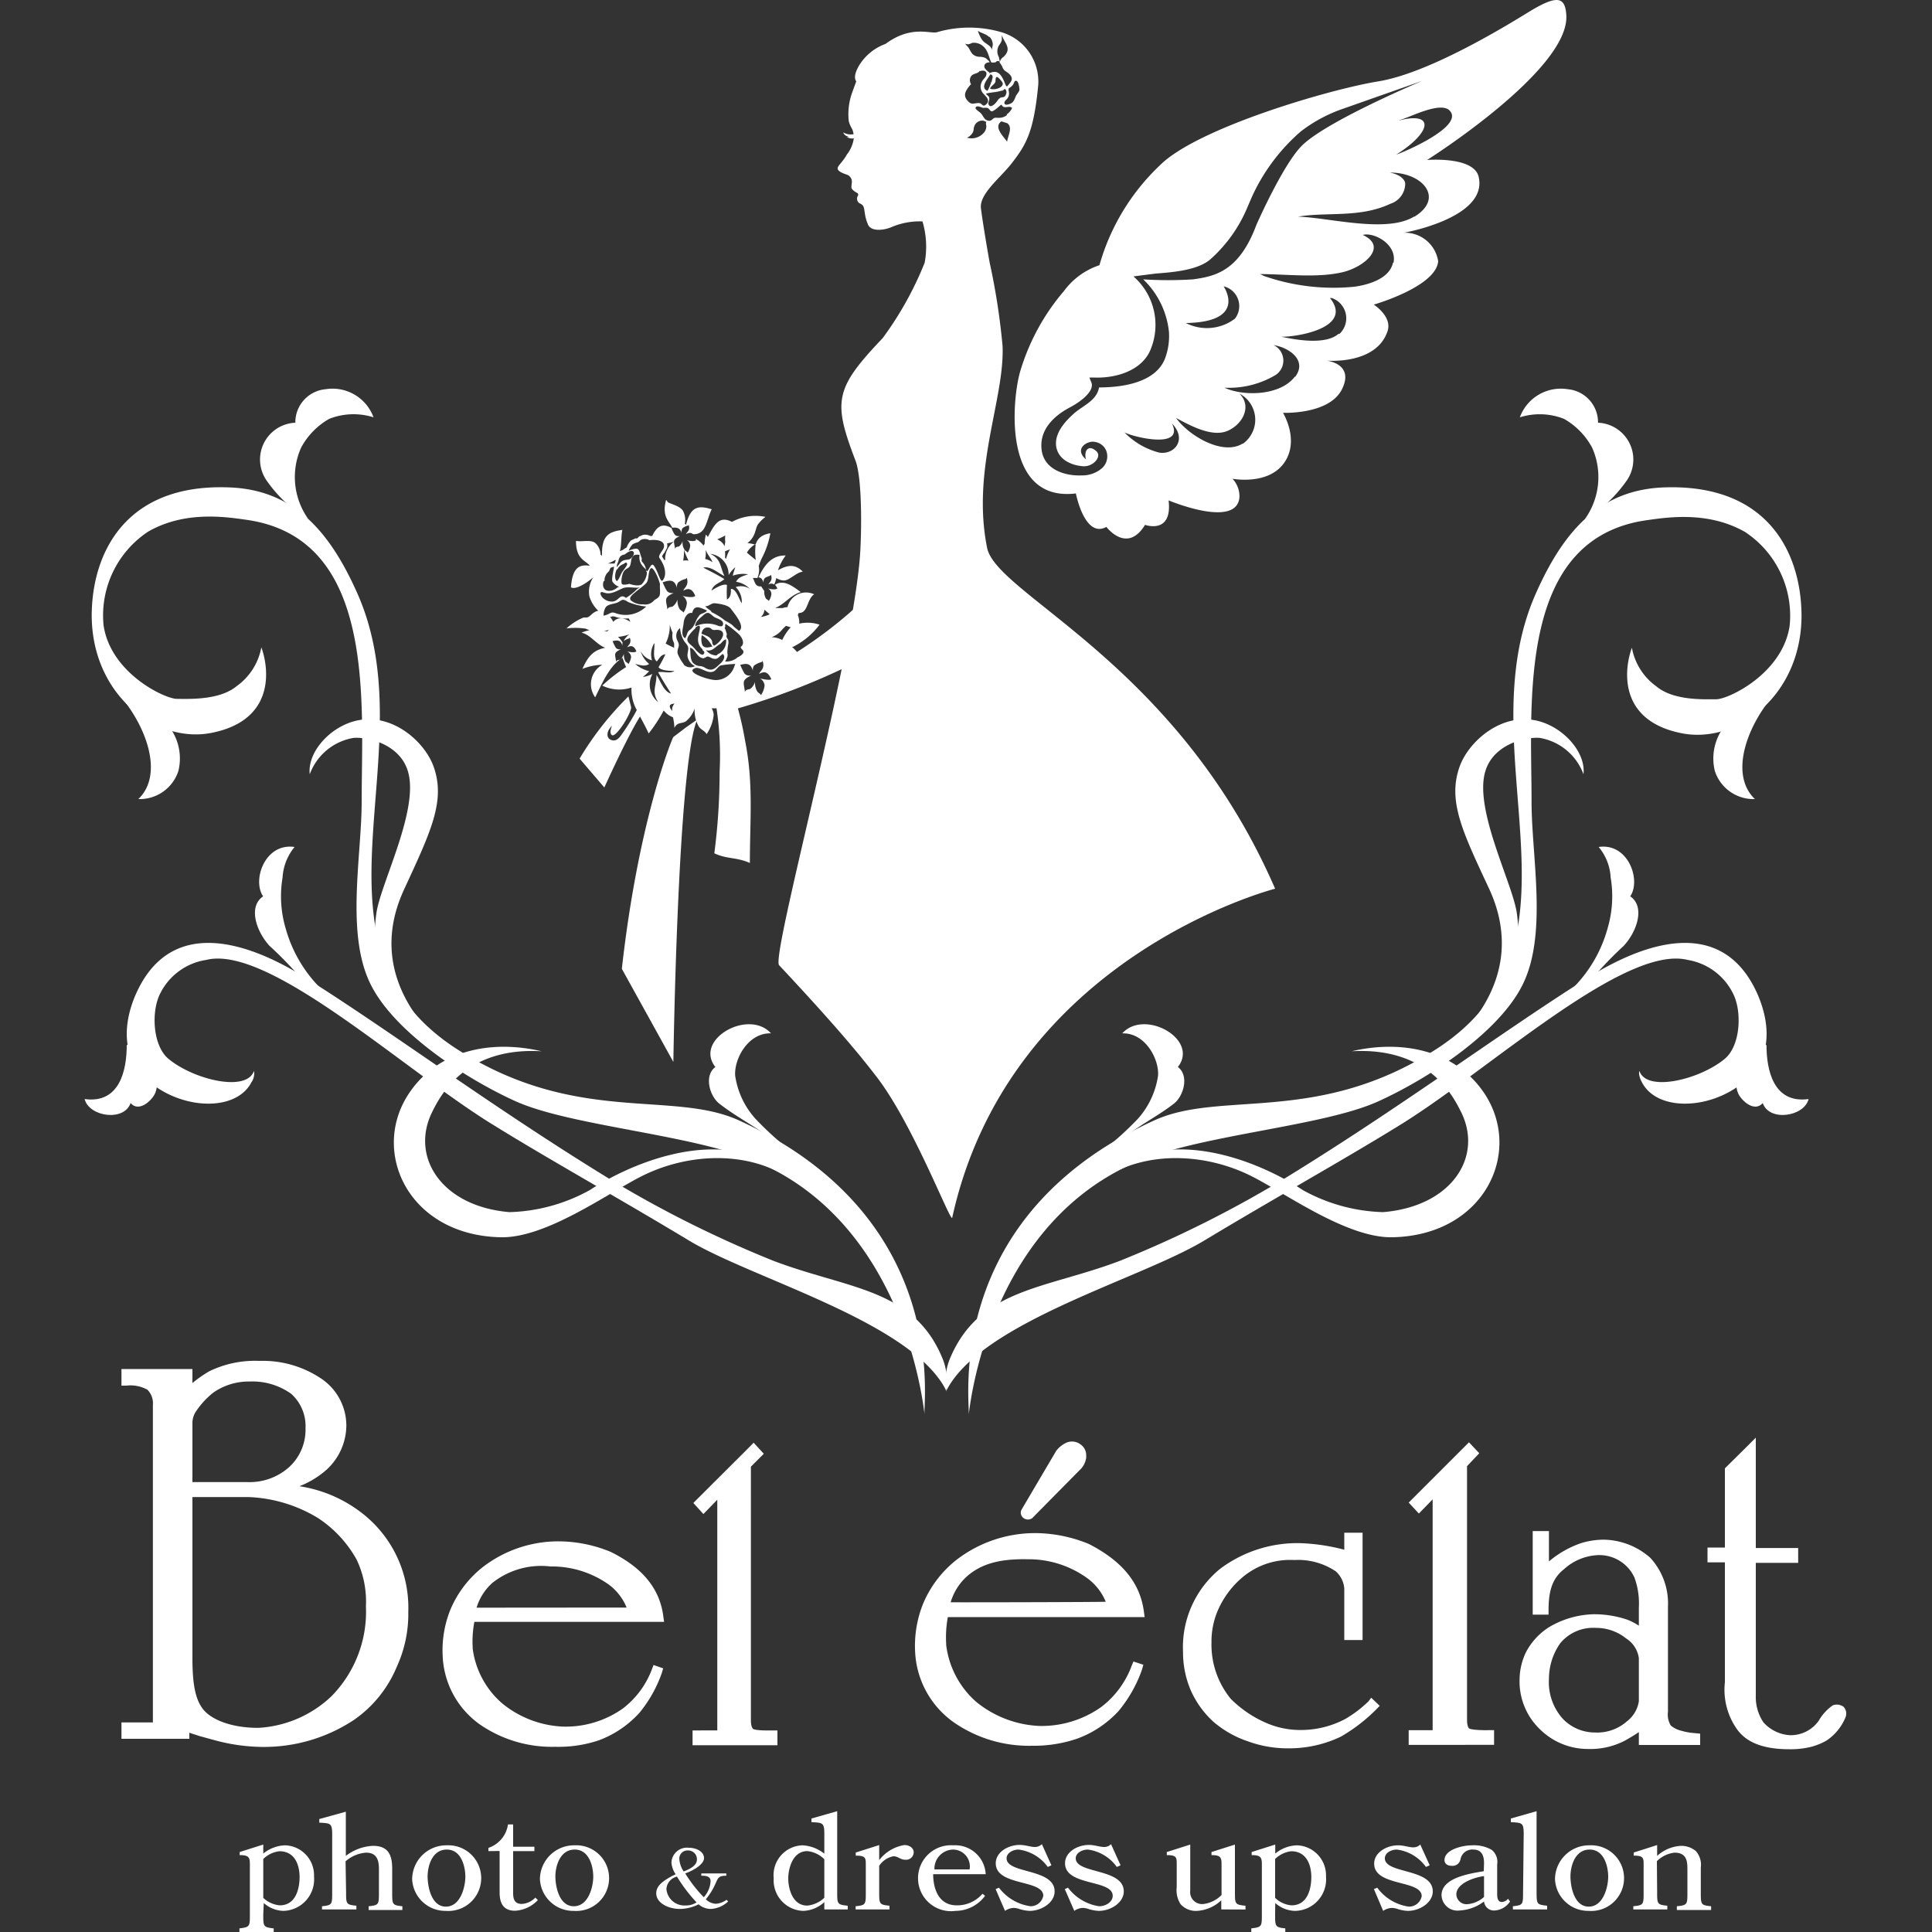 <svg id="レイヤー_1" data-name="レイヤー 1" xmlns="http://www.w3.org/2000/svg" viewBox="0 0 150 150"><rect x="0" y="0" width="150" height="150" fill="#333333" stroke="none"/><defs><style>.cls-1,.cls-2{fill:#fff;}.cls-2{fill-rule:evenodd;}</style></defs><title>footer_logo</title><path class="cls-1" d="M28.31,117.64a10.49,10.49,0,0,0-5.06-2.25,7,7,0,0,0,2.09-1.27,4.69,4.69,0,0,0,1.55-3.45,4.4,4.4,0,0,0-1.84-3.56,8.12,8.12,0,0,0-4.92-1.45,8.08,8.08,0,0,0-3.89.81,9.51,9.51,0,0,0-1.3.91v-1.09H9.43v1.29h.38a2.72,2.72,0,0,1,1.64.32,1.5,1.5,0,0,1,.42,1.18v24.65H9.43V135H14.7v-.47l.8.26,1.17.32a14.49,14.49,0,0,0,3.63.52,12.65,12.65,0,0,0,7.17-2.09,9.38,9.38,0,0,0,3.34-4.14,9.83,9.83,0,0,0,.89-4.26A9.29,9.29,0,0,0,28.31,117.64Zm-5.9-3.7a4.6,4.6,0,0,1-3.17,1.13h-4.3v-4.63a1.62,1.62,0,0,1,.29-.88,6.42,6.42,0,0,1,1.36-1.46,4.84,4.84,0,0,1,2.82-.84,5.17,5.17,0,0,1,3.19.95,3.35,3.35,0,0,1,1.12,2.67A3.93,3.93,0,0,1,22.41,113.94Zm-7.47,14.8V116.23h4.32a11.19,11.19,0,0,1,5.43,1.63,9.2,9.2,0,0,1,3,3.23,7.58,7.58,0,0,1,.72,3.62,9.35,9.35,0,0,1-2.69,7,8.94,8.94,0,0,1-5.67,2.44c-2.16,0-3.66-.67-4.27-1.43S14.94,130.77,14.94,128.74Z"/><path class="cls-1" d="M50.63,129.56a6.85,6.85,0,0,1-2.29,3.1,7.68,7.68,0,0,1-4.7,1.39A8,8,0,0,1,39,132.26,6.78,6.78,0,0,1,36.7,128v-.08a8.1,8.1,0,0,1,.13-2c1.54,0,9.78,0,14.29,0h.44l-.06-.43c-.28-2.16-1.62-3.78-4.08-5a10.66,10.66,0,0,0-4.06-.82,9.61,9.61,0,0,0-5.88,2,8.31,8.31,0,0,0-2.51,3.3,8.43,8.43,0,0,0-.6,3.61,6.86,6.86,0,0,0,2.85,5.28,9.84,9.84,0,0,0,5.88,1.76,9.87,9.87,0,0,0,3.39-.5A8.07,8.07,0,0,0,49.63,133a10.13,10.13,0,0,0,1.75-3.1l.11-.37-.75-.26ZM37,124.82a4.25,4.25,0,0,1,1.21-1.91,6.09,6.09,0,0,1,4.53-1.29A7.64,7.64,0,0,1,47.23,123a4.17,4.17,0,0,1,1.42,1.81Z"/><path class="cls-1" d="M87.87,129.31a7.1,7.1,0,0,1-2.37,3.22A8,8,0,0,1,80.64,134a8.32,8.32,0,0,1-4.85-1.87,7,7,0,0,1-2.33-4.43v-.09a8.56,8.56,0,0,1,.13-2.06c1.6,0,10.15,0,14.83,0h.45l-.06-.44c-.3-2.24-1.71-3.92-4.26-5.23a11,11,0,0,0-4.2-.85,10,10,0,0,0-6.08,2.07,8.53,8.53,0,0,0-2.6,3.41,8.75,8.75,0,0,0-.62,3.74,7.11,7.11,0,0,0,3,5.47,10.23,10.23,0,0,0,6.08,1.82A10.42,10.42,0,0,0,83.6,135a8.18,8.18,0,0,0,3.24-2.15,10.42,10.42,0,0,0,1.82-3.21l.11-.39L88,129ZM73.81,124.4a4.35,4.35,0,0,1,1.25-2c1.13-1,2.59-1.38,4.69-1.34a7.78,7.78,0,0,1,4.61,1.43,4.28,4.28,0,0,1,1.49,1.87C84.92,124.39,74.8,124.41,73.81,124.4Z"/><path class="cls-1" d="M58.46,134.23s-.16-.16-.16-.63V113.87l1-1-.79-.86-.47.48-4.21,4.2.78.86,1.08-1.11v17.91H53.77v1.15h6.59v-1.15H60C58.72,134.38,58.48,134.25,58.46,134.23Z"/><path class="cls-1" d="M106.25,132.09a9.2,9.2,0,0,1-1.82,1.38,7.39,7.39,0,0,1-3.77.84,6.6,6.6,0,0,1-2.48-.6,8.81,8.81,0,0,1-2.63-1.82,6.65,6.65,0,0,1-1.49-4.39,6.09,6.09,0,0,1,.52-2.53,7,7,0,0,1,1.84-2.47,5.73,5.73,0,0,1,4.07-1.38,5.22,5.22,0,0,1,3.22.88,2,2,0,0,1,.66,1.33v4h1.42V119h-1.42v1.32a15.41,15.41,0,0,0-3.43-.51,10,10,0,0,0-6.22,2,7.86,7.86,0,0,0-2.87,6.45,7.5,7.5,0,0,0,.61,3,7.35,7.35,0,0,0,1.73,2.4,8,8,0,0,0,2.68,1.53,9,9,0,0,0,3.16.55,9.31,9.31,0,0,0,4.06-.9h0a13.13,13.13,0,0,0,2.75-2.11l.28-.29-.66-.63Z"/><path class="cls-1" d="M114.05,134.19s-.15-.15-.15-.62V113.83l.95-1-.8-.85-.47.47-4.21,4.21.79.85,1.07-1.1v17.92h-1.86v1.14H116v-1.14h-.37C114.32,134.35,114.07,134.21,114.05,134.19Z"/><path class="cls-1" d="M131.37,134.54a4.6,4.6,0,0,1-.81-.16,2,2,0,0,1-.84-.41,1.64,1.64,0,0,1-.22-1.07v-8.16a5.23,5.23,0,0,0-1.38-3.8,5.59,5.59,0,0,0-3.6-1.4,6.07,6.07,0,0,0-1.77.27,7.73,7.73,0,0,0-1.76.87,6.6,6.6,0,0,0-.73.55v-2.36H119v6.49h1.23V125c0-1.7.4-2.53,1.2-3.17a4.18,4.18,0,0,1,2.62-1.09,3,3,0,0,1,2.84,1.72,5.8,5.8,0,0,1,.35,2.34v1.42a4.31,4.31,0,0,0-.93-.48,8,8,0,0,0-2.59-.41,7.12,7.12,0,0,0-3.45,1,5.09,5.09,0,0,0-1.82,2,5,5,0,0,0-.47,2.05,5.15,5.15,0,0,0,1.62,3.92,5.3,5.3,0,0,0,3.69,1.49,5.8,5.8,0,0,0,2.87-.65q.61-.34,1.08-.66v1H132v-.88Zm-11.11-4.19a4.82,4.82,0,0,1,.87-2.76,3.31,3.31,0,0,1,2.78-1.2,3.69,3.69,0,0,1,2.33.81,2.16,2.16,0,0,1,1,1.54v3.34a2.4,2.4,0,0,1-.91,1.55,3.49,3.49,0,0,1-2.52.88,3.44,3.44,0,0,1-2.48-1.07A4.25,4.25,0,0,1,120.26,130.35Z"/><path class="cls-1" d="M143.14,132.52a.89.89,0,0,0-.84-.12,3.68,3.68,0,0,0-1.09,1.19,2.66,2.66,0,0,1-2.24,1.13,3,3,0,0,1-2.06-1,3.52,3.52,0,0,1-.59-2.06V121.34h3.29v-1.15h-3.29v-8.57l-.64.64L133.92,114v6.15h-1.35v1.15h1.35v9.31a5.31,5.31,0,0,0,1,3.73c.64.83,1.77,1.47,4,1.47a6.61,6.61,0,0,0,1.67-.18,4.81,4.81,0,0,0,1.23-.5h0a4,4,0,0,0,1.45-1.76A.78.78,0,0,0,143.14,132.52Z"/><path class="cls-1" d="M79.48,117.87a.57.57,0,0,0,.66,0s0,0,3.82-3.87v0h0a1.59,1.59,0,0,0,.37-.81,1.23,1.23,0,0,0,0-.2,1,1,0,0,0-.43-.84,1.09,1.09,0,0,0-1.15-.12,2.08,2.08,0,0,0-.75.62v0l0,0-2.7,4.58A.51.51,0,0,0,79.48,117.87Z"/><path class="cls-1" d="M20.44,148.63c0,.94,0,1,.81,1.09V150H18.59v-.28c.81-.1.81-.15.81-1.09v-3.89c0-.52-.07-.71-.79-.71v-.24l1.83-.58v.7a2.84,2.84,0,0,1,1.69-.64,2.32,2.32,0,0,1,2.25,2.42A2.45,2.45,0,0,1,22,148.36a2.39,2.39,0,0,1-1.52-.61Zm0-1.28a2.14,2.14,0,0,0,1.28.58c1.28,0,1.54-1.36,1.54-2.2s-.31-2-1.57-2a2.17,2.17,0,0,0-1.25.6Z"/><path class="cls-1" d="M26.87,146.88c0,.94,0,1,.8,1.08v.29H25V148c.79-.08.79-.14.79-1.08v-4.53c0-.86-.16-.83-1-.88v-.28l2.06-.57v3.43a3.77,3.77,0,0,1,2.1-.78c1.24,0,1.5.76,1.5,1.8v1.81c0,.94,0,1,.79,1.08v.29H28.62V148c.8-.08.8-.14.8-1.08v-1.81c0-.7-.17-1.27-1-1.27a2.73,2.73,0,0,0-1.59.67Z"/><path class="cls-1" d="M32,145.91a2.65,2.65,0,0,1,2.69-2.64,2.55,2.55,0,1,1-.07,5.09A2.58,2.58,0,0,1,32,145.91Zm4.13-.21c0-.72-.28-2.1-1.44-2.1s-1.49,1.32-1.49,2.08.27,2.35,1.42,2.35S36.13,146.47,36.13,145.7Z"/><path class="cls-1" d="M37.92,143.72v-.25a2.26,2.26,0,0,0,1.52-1.82h.4v1.73h1.65v.34H39.84v3c0,.45-.06,1.1.67,1.1a1.55,1.55,0,0,0,1.05-.49l.2.19a2.62,2.62,0,0,1-1.77.83c-1,0-1.2-.72-1.2-1.42v-3.22Z"/><path class="cls-1" d="M41.92,145.91a2.65,2.65,0,0,1,2.7-2.64,2.55,2.55,0,1,1-.07,5.09A2.59,2.59,0,0,1,41.92,145.91Zm4.14-.21c0-.72-.28-2.1-1.44-2.1s-1.5,1.32-1.5,2.08S43.4,148,44.55,148,46.06,146.47,46.06,145.7Z"/><path class="cls-1" d="M52.46,145.52a1.87,1.87,0,0,1-.33-.92,1.21,1.21,0,0,1,1.36-1.14c.56,0,1.17.29,1.17.8s-.9,1-1.46,1.19a10.69,10.69,0,0,0,1.44,1.85,2,2,0,0,0,.53-1.25c0-.37-.34-.42-.72-.42v-.18h1.94v.18c-.59,0-.63.16-.82.57a5.14,5.14,0,0,1-.77,1.26,1.2,1.2,0,0,0,.77.35,1.62,1.62,0,0,0,.84-.31l.12.13a2.11,2.11,0,0,1-1.35.58,1.44,1.44,0,0,1-.94-.36,3.28,3.28,0,0,1-1.46.36c-.84,0-1.83-.43-1.83-1.22,0-.63.63-1,1.21-1.33Zm-.72,1.14a1.4,1.4,0,0,0,1.46,1.28,1.51,1.51,0,0,0,.88-.24,12.06,12.06,0,0,1-1.52-2A1.06,1.06,0,0,0,51.74,146.66Zm2.37-2.3a.68.68,0,0,0-.71-.69.63.63,0,0,0-.66.63,2,2,0,0,0,.34,1C53.57,145.1,54.11,144.85,54.11,144.36Z"/><path class="cls-1" d="M64,142.35c0-.86-.16-.83-1-.88v-.28l2-.57v6.26c0,.94,0,1,.82,1.08v.29H64v-.57a2.56,2.56,0,0,1-1.62.68,2.37,2.37,0,0,1-2.31-2.52,2.32,2.32,0,0,1,2.22-2.57,2.94,2.94,0,0,1,1.71.65Zm0,2a2.19,2.19,0,0,0-1.32-.63c-1.15,0-1.48,1.38-1.48,2.12s.3,2.11,1.48,2.11a2.23,2.23,0,0,0,1.32-.61Z"/><path class="cls-1" d="M68.26,146.88c0,.94,0,1,.8,1.08v.29H66.43V148c.79-.08.79-.14.79-1.08v-2.14c0-.52,0-.71-.78-.71v-.24l1.82-.58v1.17a3.09,3.09,0,0,1,1.95-1.17c.39,0,.73.22.73.57a.59.59,0,0,1-.64.57c-.41,0-.56-.27-.94-.27a1.72,1.72,0,0,0-1.1.74Z"/><path class="cls-1" d="M72.45,145.51c0,1,.35,2.42,1.83,2.42a2.58,2.58,0,0,0,2-.9l.2.16a2.86,2.86,0,0,1-2.3,1.17,2.56,2.56,0,1,1-.16-5.09,2.37,2.37,0,0,1,2.51,2.24Zm2.83-.37A1.31,1.31,0,0,0,74,143.6a1.48,1.48,0,0,0-1.45,1.54Z"/><path class="cls-1" d="M81.63,144.82l-.28.13a3.31,3.31,0,0,0-2.27-1.35c-.45,0-.93.27-.93.68,0,1.22,3.73.76,3.73,2.57,0,.86-1,1.51-1.94,1.51a3,3,0,0,1-.78-.14,1.56,1.56,0,0,0-.44-.09,1.24,1.24,0,0,0-.69.23l-.73-1.69.26-.11A3.71,3.71,0,0,0,80,148a1,1,0,0,0,1-.81c0-1.29-3.69-.73-3.69-2.53,0-.84.93-1.42,1.86-1.42.44,0,.85.16,1.18.16a.78.78,0,0,0,.54-.22Z"/><path class="cls-1" d="M87,144.82l-.29.13a3.29,3.29,0,0,0-2.25-1.35c-.46,0-.94.27-.94.68,0,1.22,3.73.76,3.73,2.57,0,.86-1,1.51-1.94,1.51a3,3,0,0,1-.78-.14,1.56,1.56,0,0,0-.44-.09,1.18,1.18,0,0,0-.68.23l-.74-1.69.25-.11A3.71,3.71,0,0,0,85.33,148c.55,0,1.06-.35,1.06-.81,0-1.29-3.7-.73-3.7-2.53,0-.84.92-1.42,1.86-1.42.43,0,.84.16,1.18.16a.72.72,0,0,0,.53-.22Z"/><path class="cls-1" d="M94.82,147.54a3,3,0,0,1-1.88.82,1.59,1.59,0,0,1-1.28-.52,2,2,0,0,1-.3-1.32v-1.78c0-.52,0-.71-.77-.71v-.24l1.82-.58v3.57a.93.93,0,0,0,1,1.05,2.4,2.4,0,0,0,1.43-.7v-2.39c0-.52-.06-.71-.78-.71v-.24l1.82-.58v3.67c0,.94,0,1,.82,1.08v.29H94.82Z"/><path class="cls-1" d="M99,148.63c0,.94,0,1,.79,1.09V150H97.15v-.28c.82-.1.82-.15.82-1.09v-3.89c0-.52-.08-.71-.79-.71v-.24l1.83-.58v.7a2.79,2.79,0,0,1,1.68-.64,2.33,2.33,0,0,1,2.26,2.42,2.45,2.45,0,0,1-2.42,2.67,2.39,2.39,0,0,1-1.52-.61Zm0-1.28a2.08,2.08,0,0,0,1.27.58c1.29,0,1.54-1.36,1.54-2.2s-.31-2-1.57-2a2.17,2.17,0,0,0-1.24.6Z"/><path class="cls-1" d="M111,144.82l-.29.13a3.29,3.29,0,0,0-2.26-1.35c-.46,0-.93.27-.93.68,0,1.22,3.72.76,3.72,2.57,0,.86-1,1.51-1.93,1.51a2.83,2.83,0,0,1-.78-.14,1.64,1.64,0,0,0-.44-.09,1.27,1.27,0,0,0-.7.23l-.72-1.69.26-.11a3.67,3.67,0,0,0,2.45,1.47,1,1,0,0,0,1-.81c0-1.29-3.69-.73-3.69-2.53,0-.84.93-1.42,1.87-1.42.43,0,.84.16,1.17.16a.76.76,0,0,0,.54-.22Z"/><path class="cls-1" d="M115.22,144.66c0-.49-.12-1.06-.83-1.06a.93.93,0,0,0-1,.76.62.62,0,0,1-.68.5c-.34,0-.56-.17-.56-.44,0-.82,1.38-1.15,2.15-1.15a2.75,2.75,0,0,1,1.51.35,1.2,1.2,0,0,1,.43,1.14V147c0,.24,0,.67.36.67a.65.65,0,0,0,.48-.25l.16.21a1.53,1.53,0,0,1-1.21.7.77.77,0,0,1-.81-.7,3.44,3.44,0,0,1-1.9.7,1.24,1.24,0,0,1-1.4-1.18c0-1.33,2.06-1.67,3.28-1.87Zm0,1c-.84.11-2.15.59-2.15,1.42a.79.79,0,0,0,.86.76,2.2,2.2,0,0,0,1.29-.56Z"/><path class="cls-1" d="M118.3,142.35c0-.86-.16-.83-1-.88v-.28l2-.57v6.26c0,.94,0,1,.82,1.08v.29h-2.66V148c.79-.08.79-.14.79-1.08Z"/><path class="cls-1" d="M120.73,145.91a2.65,2.65,0,0,1,2.69-2.64,2.55,2.55,0,1,1-.07,5.09A2.58,2.58,0,0,1,120.73,145.91Zm4.13-.21c0-.72-.28-2.1-1.44-2.1s-1.49,1.32-1.49,2.08.27,2.35,1.42,2.35S124.86,146.47,124.86,145.7Z"/><path class="cls-1" d="M128.66,146.88c0,.94,0,1,.79,1.08v.29h-2.64V148c.8-.08.8-.14.8-1.08v-2.14c0-.52,0-.71-.77-.71v-.24l1.82-.58v.84a3,3,0,0,1,1.87-.78,1.81,1.81,0,0,1,1.12.39,1.6,1.6,0,0,1,.4,1.29v1.93c0,.94,0,1,.8,1.08v.29h-2.66V148c.82-.08.82-.14.82-1.08v-1.73c0-.6,0-1.35-1-1.35a2.33,2.33,0,0,0-1.37.66Z"/><path class="cls-1" d="M57.4,87c-5.2-2.4-12.7.38-21.91-5.54-12.71-8.17-2.23-23-7.75-35.4-2.13-4.79-4.93-8.06-10-8.22C9.68,37.55,7.15,43,7.12,47.75c0,6.21,5,10,9.3,9.15,5.08-1,4.42-5.16,3.87-6.64a4.74,4.74,0,0,1-1.9,3c-1.34,1.12-3.7,1-4.65,1s-5.16-2-5.7-5.72a7.8,7.8,0,0,1,3.47-7.27c2.8-1.6,5.89-1.16,7.57-.92,10.16,1.39,9,14.12,9,21.88,0,4.29-1.28,10.38.75,14.3,1.91,3.71,7.38,7.23,11.11,8.93,4.34,2,14,2.6,19,4.81,11.83,5.22,12.85,20.07,12.85,19.59C71.56,109.46,74.16,94.67,57.4,87Z"/><path class="cls-1" d="M19.72,83.14c-.56,1.68-4.65.69-6.6-.9-1.27-1-1.4-3.71-.68-5.11A4.79,4.79,0,0,1,16,74.53C20.84,73.3,31.28,83,38.17,87.26,42.58,90,48,93,53.45,96.29c4.82,2.92,16.64,6.14,19.77,11.23a5.93,5.93,0,0,1,.29.56c-.07-.14,0-.23,0-.5a4.72,4.72,0,0,0-.29-2C71,100,65.85,100.11,60,97.87a88,88,0,0,1-12.42-6.18c-9-5.49-16.86-11.35-23.43-15.51-2.13-1.35-10.09-6.35-13.48.74-.92,1.93-1.42,4.65.4,6.57,2.49,2.64,7.17,3,8.45.54A1.21,1.21,0,0,0,19.72,83.14Z"/><path class="cls-1" d="M33.64,59.45c-.76-2-3.37-4.22-6.16-3.45-2,.56-3.62,2.48-3.43,4.11a4.4,4.4,0,0,1,3.4-2.82c1.16-.09,3.68.52,4.25,2.7.8,3-2.17,8.65-2.48,10.93-1.4,10.29,9.72,13.48,11.49,14.24C34.14,82.31,27.9,76.46,31.4,69,33.44,64.57,34.64,62.15,33.64,59.45Z"/><path class="cls-1" d="M9.84,81.14c0,1.88-.51,4.57-3.27,4.19.34,1.37,3.06,1.78,3.57.31.62.73,1.6-.14,1.88-.71.59-1.23-.53-3.2-1.63-3.94"/><path class="cls-1" d="M24.78,76.62a10.57,10.57,0,0,1-2.59-4.5,8.79,8.79,0,0,1-.25-4,4.08,4.08,0,0,1,.93-2.36c-2.3-.34-3.31,2.58-2.44,3.83-1.18.8-.54,2.71.49,3.84A29.55,29.55,0,0,1,24.23,77"/><path class="cls-1" d="M61.92,89.75a24.72,24.72,0,0,1-3.24-2.86,6.34,6.34,0,0,1-1.6-3.37c-.1-1.29,1-3.35,2.78-3.29-1.74-1.93-6,.47-4.32,2.61-.9.68-.44,2.26.3,2.84,1,.78,1.95,1.31,3,2"/><path class="cls-2" d="M23.93,40.29a5.61,5.61,0,0,1-.55-5.54,5.64,5.64,0,0,1,2.18-2.23A5.15,5.15,0,0,1,29,32.4a3.39,3.39,0,0,0-3.73-2.18,2.58,2.58,0,0,0-2.34,2.6,2.86,2.86,0,0,0-2.25,4.46,10.91,10.91,0,0,0,2.29,2.41"/><path class="cls-1" d="M61.61,91.69c-3.43-2.44-8.27-2.19-11.91-.31-2.69,1.39-7.36,4.76-10.83,4.68-7.16-.15-10.15-6.65-7.11-11.18,2.23-3.34,6.36-4.18,10.29-3.26-6-.35-7.9,3.53-8.49,4.7-1.74,3.49.72,7.35,6,7.79a13.61,13.61,0,0,0,6.21-1.7C48.94,90.35,54.65,88,59.2,90"/><path class="cls-1" d="M8.93,53.57c2.41,2.58,3.85,6.53,1.81,8.47a3.16,3.16,0,0,0,3.11-2.18,4.08,4.08,0,0,0-1.37-4.12"/><path class="cls-1" d="M89.59,87c5.2-2.4,12.7.38,21.91-5.54,12.71-8.17,2.23-23,7.75-35.4,2.13-4.79,4.93-8.06,10-8.22,8.07-.26,10.59,5.15,10.62,9.94,0,6.21-5,10-9.3,9.15-5.08-1-4.42-5.16-3.87-6.64a4.74,4.74,0,0,0,1.9,3c1.34,1.12,3.7,1,4.65,1s5.16-2,5.7-5.72a7.78,7.78,0,0,0-3.47-7.27c-2.8-1.6-5.89-1.16-7.57-.92-10.16,1.39-9,14.12-9,21.88,0,4.29,1.28,10.38-.75,14.3-1.9,3.71-7.37,7.23-11.11,8.93-4.34,2-14,2.6-19,4.81-11.83,5.22-12.85,20.07-12.85,19.59C75.43,109.46,72.83,94.67,89.59,87Z"/><path class="cls-2" d="M127.28,83.14c.55,1.68,4.64.69,6.59-.9,1.27-1,1.4-3.71.68-5.11a4.79,4.79,0,0,0-3.51-2.6c-4.89-1.23-15.33,8.46-22.21,12.73C104.41,90,99,93,93.54,96.29c-4.93,3-17.16,6.28-20,11.56-.06.12,0,0-.07.07.06-.13,0,0-.05-.29a4.72,4.72,0,0,1,.3-2.07C76,100,81.14,100.11,87,97.87a88,88,0,0,0,12.42-6.18c9-5.49,16.87-11.35,23.43-15.51,2.13-1.35,10.09-6.35,13.48.74.92,1.93,1.42,4.65-.4,6.57-2.49,2.64-7.17,3-8.45.54C127.16,83.44,127.28,83.14,127.28,83.14Z"/><path class="cls-1" d="M113.35,59.45c.76-2,3.37-4.22,6.16-3.45,2,.56,3.62,2.48,3.43,4.11a4.4,4.4,0,0,0-3.4-2.82c-1.15-.09-3.68.52-4.25,2.7-.8,3,2.17,8.65,2.48,10.93,1.4,10.29-9.72,13.48-11.49,14.24,6.57-2.85,12.81-8.7,9.32-16.19C113.55,64.57,112.35,62.15,113.35,59.45Z"/><path class="cls-1" d="M137.15,81.14c0,1.88.51,4.57,3.27,4.19-.34,1.37-3.06,1.78-3.56.31-.63.73-1.61-.14-1.89-.71-.59-1.23.54-3.2,1.63-3.94"/><path class="cls-1" d="M122.21,76.62a10.47,10.47,0,0,0,2.59-4.5,8.79,8.79,0,0,0,.25-4,4,4,0,0,0-.93-2.36c2.3-.34,3.31,2.58,2.45,3.83,1.17.8.54,2.71-.5,3.84a29.55,29.55,0,0,0-3.31,3.6"/><path class="cls-1" d="M85.07,89.75a25.55,25.55,0,0,0,3.25-2.86,6.4,6.4,0,0,0,1.59-3.37c.1-1.29-1-3.35-2.78-3.29,1.74-1.93,6,.47,4.32,2.61.9.68.44,2.26-.3,2.84-1,.78-2,1.31-3,2"/><path class="cls-2" d="M123.06,40.29a5.61,5.61,0,0,0,.55-5.54,5.64,5.64,0,0,0-2.18-2.23A5.15,5.15,0,0,0,118,32.4a3.39,3.39,0,0,1,3.73-2.18,2.58,2.58,0,0,1,2.34,2.6,2.86,2.86,0,0,1,2.25,4.46,10.91,10.91,0,0,1-2.29,2.41"/><path class="cls-1" d="M85.38,91.69c3.43-2.44,8.27-2.19,11.91-.31,2.69,1.39,7.36,4.76,10.83,4.68,7.16-.15,10.15-6.65,7.12-11.18-2.24-3.34-6.37-4.18-10.3-3.26,6-.35,7.9,3.53,8.49,4.7,1.75,3.49-.72,7.35-6.05,7.79a13.61,13.61,0,0,1-6.21-1.7C98.05,90.35,92.34,88,87.79,90"/><path class="cls-1" d="M138.06,53.57c-2.41,2.58-3.85,6.53-1.81,8.47a3.16,3.16,0,0,1-3.11-2.18,4.08,4.08,0,0,1,1.37-4.12"/><path class="cls-1" d="M66.52,47.08a34,34,0,0,1-4.64,3.54,3.68,3.68,0,0,0-.39-.4l.08,0a5.85,5.85,0,0,0,2.06-1.72,2.92,2.92,0,0,0-1.58-.08,1.42,1.42,0,0,0-.11-.67A.66.66,0,0,0,62,47.6a.78.78,0,0,0,.32-.08c.41-.26.41-1.06.89-1.38a1.48,1.48,0,0,0-2.07,1v0a1,1,0,0,0-.37.07l-.6,0c.75-.29,1.18-1,2-1.24-.64-.48-1.34-1-2-.57a1.13,1.13,0,0,1,.18.28c-.13.14-.57.06-.73,0a.52.52,0,0,1,.27.43,1.16,1.16,0,0,1-.21.56c0-.09-.16-.12-.22-.21a1,1,0,0,1-.12-.57l-.24-.36c-.15,0-.27,0-.39-.13s-.16-.36-.26-.52a1.63,1.63,0,0,1,.35,0,1.58,1.58,0,0,0,.11-.93l0,0a4.21,4.21,0,0,1,.31-.75,6.79,6.79,0,0,0,.59-1.8c-.74.13-1,.44-1.15.89a3.93,3.93,0,0,0-.63-.13,1.54,1.54,0,0,0,.5-.61c.13-.25.17-.6.31-.83a3,3,0,0,1,.59-.59,3.8,3.8,0,0,0-2.6.39c-1-.52-1.37.22-1.87,1.17l0,0-.15-.19a2.51,2.51,0,0,0-.1.71l-.09.15a1.68,1.68,0,0,0-.63-.53l.06.1c-.13.14-.56.06-.73,0a.54.54,0,0,1,.27.43,1.16,1.16,0,0,1-.21.56c0-.09-.16-.13-.22-.22A1,1,0,0,1,53,42a.88.88,0,0,1-.26.41c-.14.07-.24,0-.34.19,0-.19-.1-.45-.06-.62s.29-.29.44-.35c-.16,0-.29,0-.4-.13a2.69,2.69,0,0,1-.25-.51h0c-.64-.36-1.1-.21-1.49.62h-.16a.82.82,0,0,0-.59-.07l0,0-.28.12-.07.08-.08.06-.13,0-.34.16a1.35,1.35,0,0,0-.33.54v0a1.56,1.56,0,0,0-.29.19h0l-.24.1c.13-.49.08-1.13.19-1.65-1.05.15-1.62.43-1.58,2l-.11-.07a1.29,1.29,0,0,0-.42-.92c-.31-.23-.85-.12-1.25-.13L44.72,42c0,1.48.77,1.49,1.07,1.93-.91-.16-1.36.27-1.46,1.67.41.24,1.4-.47,1.75-.8a2,2,0,0,0-.32,1.5,2.57,2.57,0,0,0,.69,1.12.86.86,0,0,0-.29.11c-.17.09-.31.28-.48.37s-.32,0-.46.08a4.61,4.61,0,0,0-1.24.81,5.54,5.54,0,0,1,1.35,0c.16,0,.3.1.44.14a3,3,0,0,0-.62.19c.7.16,1.17.93,1.84,1.17-.94.2-1.33.66-1.77,1.64a4.66,4.66,0,0,1,1.55-.32,1.73,1.73,0,0,0-.56,2.53c.56-1.13,1.14-2.51,2.13-3.06a5.15,5.15,0,0,0,.27.71h0a12.46,12.46,0,0,0-1.85,1.44,3,3,0,0,0,2.27.15A3.29,3.29,0,0,0,49.37,55l.07.13a16.42,16.42,0,0,1-1.25,2c-.17.23-.44.5-.84.27-.22-.14-.33-.56.17-1.06,0,0-.27.57,0,.74S48.8,55.77,49,55l0-.1-.21-.83A24,24,0,0,0,45,58.9l1.92,2.24s1.77-3.92,2.77-5.51c.23.43.47.86.67,1.32a11.92,11.92,0,0,0,1.17-1.79,1.67,1.67,0,0,0,.72.53,4.32,4.32,0,0,1,.11.82c.25-.47.53-.3.88-.5a2.11,2.11,0,0,0,.69-1,2.78,2.78,0,0,0,.11.92l-.76.53-1,.76c0-.11-2.69,6.26-4,18l4,7.23S52.6,59.83,54.08,56a1.55,1.55,0,0,0,.19.43c.17.24.47.32.59.57a3.21,3.21,0,0,0,.55-1.49,1.09,1.09,0,0,0-.16-.52h.38a24.62,24.62,0,0,1,.24,4.94,48.64,48.64,0,0,1-.41,6.32c1,.47,1.68.28,2.76.75,0-3.36.29-6.19-.37-9.48A24.7,24.7,0,0,0,57.29,55a54.68,54.68,0,0,0,8.59-3.3Zm-7.17.26.41.35a2.3,2.3,0,0,1-.69.21A.79.79,0,0,0,59.35,47.34Zm-.67-5.11a4.2,4.2,0,0,0,0,1.25c-.23-.2-.52-.41-.69-.58A1.85,1.85,0,0,1,58.68,42.23Zm-2,.42a2.65,2.65,0,0,0-.31.75l-.08-.11a2.72,2.72,0,0,0,0-.49Zm-.9-.82a3.74,3.74,0,0,0,.53-.26,2,2,0,0,0,0,.5l-.06.35a.76.76,0,0,0-.09-.18,1.14,1.14,0,0,0-.47-.36Zm-1,.82c.15.44.44.7.54,1a1.63,1.63,0,0,0-.57-.25A2.54,2.54,0,0,0,54.79,42.65Zm-.06-.21s0,.06,0,.09l0-.08Zm1.53,2.29C55.89,44,56,43.39,55.14,43a1.61,1.61,0,0,1,1.43,1.65v0a2.37,2.37,0,0,1,.52-.61,6.36,6.36,0,0,0-.2.66,2.29,2.29,0,0,1,1.19-.11c-.36.13-.74.2-.93.58a1.87,1.87,0,0,1,1.06.54,1.28,1.28,0,0,0-1.09-.13,1.6,1.6,0,0,1,.47,1.25c-.21-.26-.41-1.12-.84-1.11,0,.32,0,.64-.31.83a10.65,10.65,0,0,1,0-1.13c-.29-.14-.94.27-1.2.43.14-.5.68-.59,1-.89-.53-.33-1.08-.6-1.64-.89C55.17,43.92,55.78,44.52,56.26,44.73Zm-2.27,4c.37-.28.4-.14.33.22-.12.56-.26,1,.24,1.47l0,.07c.22.11.13.31,0,.34s-.46-.27-.57-.42c-.29-.39-.85-.54-.51-1.05A3.61,3.61,0,0,1,54,48.77Zm0-.15c0-.34.41-.61.63-.82.42-.37.5-.08.87.16.15.1.79.22.64.62-.06.16-.35.06-.48,0A2.17,2.17,0,0,0,54,48.62Zm.53.74a2.1,2.1,0,0,1,.8.89l-.07,0c-.25.06-.54.14-.71-.13A1.3,1.3,0,0,1,54.48,49.36Zm.18,1.75c.09,0,.18-.11.28-.1a2.84,2.84,0,0,1,.32.14c.43.15.47-.08.82-.34l0,0c.28.21,0,.61-.19.75-.42.41-.64.62-1.14.35a.91.91,0,0,0-.51-.16.83.83,0,0,1-.47-.25c-.24-.28-.17-.8-.23-1.17C54,50.35,54.08,51.11,54.66,51.11Zm1.11-.33c-.18.13-.11.19-.39.12a1,1,0,0,1-.59-.38c.5.14.7-.28,1.11-.49.14-.13.25-.31.44-.35A1.13,1.13,0,0,1,55.77,50.78Zm-.37-.63v0c-.18-.09-.09-.25-.18-.41-.17-.31-.48-.36-.79-.5.06-.3.21-.49.49-.48s.26.15.41.18.19,0,.29,0C56.59,48.92,56,49.88,55.4,50.15Zm-.19-2.64-.11-.09a1.84,1.84,0,0,1-.38-.31c.36,0,.45-.27.79-.23s1,.13,1.21.43,1.16,1.37.63,1.71a4.59,4.59,0,0,1-.55-.47,3.55,3.55,0,0,0-.53-.32A5.06,5.06,0,0,0,55.21,47.51Zm-.32-.11c-.13.26-.49.24-.67.45l.09-.05c-.28.24-.33.63-.54.91s-.27.2-.38.38-.11.37-.24.5c-.36-.23-.13-.83-.1-1.2s.28-.83.66-.76C53.91,46.9,54.38,47.18,54.89,47.4ZM53.1,42.68a5.86,5.86,0,0,0,.36.85,1.16,1.16,0,0,0-.42,0A3.48,3.48,0,0,0,53.1,42.68Zm-.53,3,0,0a.55.55,0,0,1,.08-.45,1.35,1.35,0,0,1,.59-.28l.08-.09c.19.6-.19.75-.27,1,.42-.24.7-.14.93.4-.17.18-.74.07-1,0a.71.71,0,0,1,.35.56,1.51,1.51,0,0,1-.27.74c-.06-.12-.22-.16-.3-.28a1.34,1.34,0,0,1-.16-.74,1.08,1.08,0,0,1-.35.53c-.17.1-.32,0-.44.25,0-.25-.14-.59-.08-.82s.38-.37.57-.45c-.2,0-.37,0-.52-.17a4.64,4.64,0,0,1-.33-.67C52.07,45,52.39,45,52.57,45.69Zm-.31,4.07.08.21,0,.23,0,.11c-.23-.12-.46-.21-.66-.34A3,3,0,0,0,52,48.5a4.7,4.7,0,0,0,.22.63A1.25,1.25,0,0,0,52.26,49.76Zm-.66-6.87.19-.34a.72.72,0,0,0,0-.35,3.22,3.22,0,0,0,.55-.15,1.71,1.71,0,0,0-.7,1.28,1,1,0,0,1,0,.16l-.07,0-.17-.28A1,1,0,0,1,51.6,42.89Zm-2.5-.61a1.54,1.54,0,0,1,.42-.17.78.78,0,0,0,.2-.16.71.71,0,0,1,.7,0h0c.68-.08,1.27.08,1.11.6-.07.22-.46.58-.33.78.65.94.44,1.53.25,1.74s-.33-.67-.69-1.15c-.22-.28-.35.38-.59.5a1.11,1.11,0,0,0-.27-.74c-.19-.21,0-.18-.11-.41-.2-.57-.12-.8-.81-.57l-.17.07A1.5,1.5,0,0,1,49.1,42.28Zm2.09,4c-.1.21-.33.24-.45.39a.88.88,0,0,1-.8.26,1.36,1.36,0,0,1-1-.34v-.06c-.18-.27,1.1-1,1.28-1.31s.1-.94.32-1.09.73,1.12.7,1.3S51.3,46.06,51.19,46.29Zm-1,.8a2.29,2.29,0,0,1-2.33.56c-.49-.2-.43.06-1,.17a1.22,1.22,0,0,1,.16-.64c.2-.29.7-.25,1-.42s.31-.28.75,0A5,5,0,0,0,50.15,47.09Zm-.32-1.74c-.28.27-1,0-1,0s-.51.14-.59,0,0-.78.18-1,.36-.2.46-.41a2.34,2.34,0,0,0,.09-.46c.12-.37.27-.43.65-.38a1,1,0,0,0,.19.81c.18.25.4.3.37.65A1.42,1.42,0,0,1,49.83,45.35ZM48,43.62a1,1,0,0,1,.14-.39.57.57,0,0,1,.36-.18h0c.2-.16.45-.31.58-.27.32.09,0,.57-.21.64s-.46,0-.7.26l-.28.36A.74.74,0,0,1,48,43.62Zm-.07.59a.79.79,0,0,1,.31-.34l.17-.09h0c.06,0,.11-.1.18-.1s.11.07.1.15-.24.39-.37.56-.23.58-.43.73C47.66,44.91,47.78,44.44,47.88,44.21Zm-.13-.73v.06a.9.9,0,0,0-.08.21l-.06,0h-.06l-.11,0H47.2A3,3,0,0,0,47.75,43.48Zm-.86,1.62a1.21,1.21,0,0,1,0-.18,1.07,1.07,0,0,1,.19-.42l.13-.13c.07-.07.07-.15.12-.24s.19-.1.29-.13l0,0c0,.22-.24,1-.1,1.19a1.08,1.08,0,0,0,.5.37l-.14.05c-.25.26-.94.46-1.09-.06a.7.7,0,0,1,0-.34A.28.28,0,0,1,46.89,45.1Zm0,.92c.47.17,1-.17,1.39-.34s.91,0,1.35-.07l-.21.12a4.4,4.4,0,0,1-.87.69c-.46-.36-.52.2-1,.28a1,1,0,0,1-.86-.35C46.61,46.18,46.51,45.87,46.86,46Zm.3,3a2.23,2.23,0,0,0-.36,0l.44-.14S47.19,48.94,47.16,49Zm.19-1.12c.12-.06.17-.07.38,0a2.36,2.36,0,0,0,1,.11,1.66,1.66,0,0,1,.13.27c-.55-.36-1-.37-1.33,0A1.56,1.56,0,0,0,47.35,47.88ZM49,51a1.28,1.28,0,0,1-.22.57c0-.1-.16-.13-.22-.22a1,1,0,0,1-.12-.57c-.08.15-.13.33-.27.41s-.24,0-.34.19c0-.18-.1-.45-.06-.62s.29-.29.44-.34c-.16,0-.28,0-.4-.13a4,4,0,0,1-.25-.51c.4-.1.64-.09.78.39l0,0a.53.53,0,0,1,0-.28l0,0a1.73,1.73,0,0,0-.36-.44,4,4,0,0,0,.89-.2,1.39,1.39,0,0,0-.45.52,1.32,1.32,0,0,1,.43-.2l.05-.06c.16.45-.13.57-.2.75.32-.18.53-.11.71.31-.13.13-.56.05-.73,0A.53.53,0,0,1,49,51Zm3.2,3.92a1,1,0,0,0,0,.34c0-.07-.08-.13-.12-.21-.19-.3,0-.41.29-.42A.67.67,0,0,0,52.22,54.88ZM51.1,52.19c.31.57.65,1.11,1,1.66-.57-.14-.82-1-1.13-1.44,0,.85-.41,1.3.14,2.11a1.74,1.74,0,0,1-.45-2.2l0,0a2.34,2.34,0,0,1-.75.24,4.15,4.15,0,0,0,.49-.45,2.55,2.55,0,0,1-1.08-.56c.37.08.73.23,1.08,0a2,2,0,0,1-.66-1,1.39,1.39,0,0,0,.88.72,1.65,1.65,0,0,1,.18-1.34c.06.34-.18,1.19.2,1.42.19-.24.33-.53.66-.55a10.18,10.18,0,0,1-.53,1c.18.28.93.29,1.23.29C52,52.33,51.53,52.11,51.1,52.19Zm2-.6a3.59,3.59,0,0,1-.48-.82c-.05-.2,0-.34.06-.54s0-.31-.12-.57a.78.78,0,0,1,.24-.9,2.26,2.26,0,0,0,.27.93c.12.24.32.34.36.59s-.14.56,0,.86a1,1,0,0,0,.56.59h-.06A.74.74,0,0,1,53.07,51.59Zm3.92.13a1.52,1.52,0,0,1-1.44,1.08c-.61,0-2.55-.67-1.53-.95.45,0,.87.46,1.33.29.23-.08.39-.43.6-.48a8,8,0,0,1,1.11-.11Zm.22-.66a1.35,1.35,0,0,1-.94.3,2.92,2.92,0,0,0,.17-.36c.05-.21,0-.22,0-.37a4.48,4.48,0,0,1,.09-.7c0-.38-.09-.26-.16-.51,0-.08.06-.2,0-.28a1.57,1.57,0,0,0-.14-.38l0,0c.1-.14,0-.23.08-.32a7.8,7.8,0,0,1,1,.78c.26.23.54.76.17,1,0,.19.21.21.21.4S57.37,51,57.21,51.06ZM59,52.67a.7.7,0,0,1,.36.55,1.56,1.56,0,0,1-.28.75c-.06-.13-.21-.17-.29-.29a1.31,1.31,0,0,1-.17-.74,1.08,1.08,0,0,1-.35.53c-.17.1-.31,0-.44.25,0-.24-.13-.59-.07-.81s.37-.38.56-.45c-.19,0-.36,0-.52-.17a7,7,0,0,1-.33-.67c.53-.14.84-.12,1,.52l0,0a.56.56,0,0,1,.07-.46,1.59,1.59,0,0,1,.6-.28l.07-.08c.2.6-.18.74-.27,1,.43-.24.7-.14.94.41C59.81,52.84,59.24,52.74,59,52.67Zm1.7-3a2,2,0,0,0-.79-.2,1.93,1.93,0,0,0,.86-.64l.25-.24.37.11A4.08,4.08,0,0,0,60.72,49.71Z"/><path class="cls-1" d="M58.89,44.83c.18,0,.31.13.4.43l0,0a.44.44,0,0,1,.07-.35c.09-.11.3-.15.44-.22l.06-.06c.15.46-.13.57-.2.75a.41.41,0,0,1,.45,0,2.44,2.44,0,0,0,.16-.5,1.27,1.27,0,0,0,.58.19c.45,0,.95-.62,1.48-.69-.55-.55-1.11-.58-1.93-.1A4,4,0,0,1,61,43.13C59.93,43.1,59.35,43.85,58.89,44.83Z"/><path class="cls-1" d="M52.94,41.42l0,0A.47.47,0,0,1,53,41a1.3,1.3,0,0,1,.46-.21l0-.06c.16.45-.13.56-.2.74.23-.13.4-.12.54,0a.87.87,0,0,0,.82-.37c.28-.41.39-1.09.64-1.56-1-.3-1.63-.28-2,1.21l-.09-.1a1.5,1.5,0,0,0-.15-1c-.24-.35-.78-.47-1.16-.65l-.14-.19c-.37,1.29.25,1.67.47,2.16C52.6,40.94,52.81,41,52.94,41.42Z"/><path class="cls-1" d="M76.64,42.54C75.41,36.44,78,31,77.84,26.88a52.54,52.54,0,0,0-1-6.48c-.09-.47-.54-3.09-.68-4.22s1.52-2.38,2.38-3.49c1.11-1.44,1.72-2.39,2.07-6.11A4,4,0,0,0,77.75,2.5a8.93,8.93,0,0,0-5,0c-.53.15-2-.57-4,.91a4,4,0,0,0-1.91,1.46c-.22.31-.65,1.05-.36,1.45-.1.27-.2.53-.29.79a4.94,4.94,0,0,0-.29,2.31c.16.56.3.5.37,1a1.16,1.16,0,0,1-.8-.14.46.46,0,0,0,.32.3l.14.05a1.62,1.62,0,0,1-.19,0,.76.76,0,0,0,.55.11A2.63,2.63,0,0,1,65.75,12c-.3.53-.56.73-.68.95s.06.4.65.6a.58.58,0,0,1,.42.58c0,.14-.08.42,0,.53s.22.21.32.27.2.07.16.25a.42.42,0,0,0,.13.61c.34.15.32.32.39.72a3.31,3.31,0,0,0,.25.92c.24.58,1.26.45,1.83.2a5.61,5.61,0,0,1,2.4-.44,6.82,6.82,0,0,1,.17,3.21,26.3,26.3,0,0,1-3.25,5.84c-3.72,3.92-3.9,4.88-2.12,9.52.52,1.37.48,5.38.36,7.24-.54,8.12-7,31.44-6.28,31.95,3.84,4.1,6,6.62,7.51,8.59,2.86,3.66,5.81,11.45,5.92,11C78.4,74.25,99,69,99,69,91.41,51.51,77.38,46.19,76.64,42.54ZM78.19,11c-.3-.43-1.07-1.14-.44-1.58l.46.15C78.64,9.91,78.27,10.49,78.19,11Zm0-2.07a1,1,0,0,1-.5.21,2.43,2.43,0,0,1-.38,0c-.26,0-.28.29-.58.23s-.37-.31-.52-.51-.59-.4-.44-.55.49.08.6.07a.61.61,0,0,1,.27,0c.13,0,.2.21.33.26s.55-.33.74-.5l.06,0c.17.38.59,0,.81.25A1.26,1.26,0,0,1,78.15,8.89ZM76.8,7.59c0-.12-.19-.2-.25-.32.39-.11.8-.1,1.21-.23l.07,0A.67.67,0,0,0,78,6.9c.2.11.16.36.06.52s-.18.1-.37.16a.71.71,0,0,0-.25.24c-.14.21-.58.69-.71.22C76.73,7.92,76.85,7.74,76.8,7.59Zm.07-.71c.07-.22.35-.31.42-.55,0-.09,0-.3.08-.35s.32.23.37.3h0C78.18,6.73,77.22,7.06,76.87,6.88Zm.1-.54a3.44,3.44,0,0,1-.3.71c-.65-.25.09-1,.22-1.28l0,0C77.21,5.85,77,6.13,77,6.34Zm1.86-.06c.25-.09.31.53.32.65s-.08.23-.22.43-.16.54-.46.68c-.11.05-.42.17-.48,0s.16-.3.22-.39a.64.64,0,0,0,.13-.42c0-.13-.08-.29,0-.39h0a.89.89,0,0,0,.3-.25C78.71,6.51,78.75,6.3,78.83,6.28Zm-2-3.42a.89.89,0,0,1,.25.62L77,3.89c0-.26-.27-.38-.44-.52A1,1,0,0,1,76.19,3a2.92,2.92,0,0,1-.27-.61C76.18,2.58,76.54,2.62,76.78,2.86Zm-1.25.46a1.07,1.07,0,0,1,.78.3c.36.32.4.8.6,1.22a.58.58,0,0,0,.29,0c.13,0,.09-.13.25-.1a.22.22,0,0,1,.13.06l-.08-.37a.91.91,0,0,1,0-.89,1.5,1.5,0,0,0,.23-.41c0-.13,0-.27,0-.4.19.58.78,1,.21,1.61-.12.13-.21.14-.3.31l-.09.2a1.45,1.45,0,0,1,.23.36.6.6,0,0,0,.26.33c.31.2.64.49.36.85s-.28.44-.42.09c-.23-.56-.51-1.15-1.22-.79l0-.08c-.07,0-.32-.25-.36-.34-.11-.29.15-.44.39-.43h0l-.06-.11c-.1-.06-.17-.17-.28-.23a1.09,1.09,0,0,0-.47-.09.82.82,0,0,1-.55-.24,2.91,2.91,0,0,1-.25-.42c-.08-.13-.22-.24-.3-.37C75.19,3.52,75.33,3.37,75.53,3.32Zm-.17,3.24a.56.56,0,0,1,0-.66c.17-.22.53-.16.68-.43l0,.06c.29-.12.63,0,.45.39-.1.18-.27.29-.34.5a.78.78,0,0,0,.13.83c.19.22.58.52.26.83S76.28,8,76,8c-.44,0-.56.2-.91-.22S75,7,75.36,6.56Zm-.31,4.12a.92.92,0,0,0,.41-.37c.11-.16.06-.32.13-.49a.65.65,0,0,1,.71-.45l.23.09c-.07.11,0,.25,0,.36a.78.78,0,0,1-.18.47A1.26,1.26,0,0,1,75.05,10.68Z"/><path class="cls-1" d="M121.61,1.21c-.08-1.53-.76-1.61-3-.23S110.77,5.71,107,6.32,93,9.93,90.09,12.8a17.09,17.09,0,0,0-4.73,7.79,5.61,5.61,0,0,0-2.75,2,17.08,17.08,0,0,0-3.43,6.34c-.62,2.28-1.3,10.07,4.35,9.38,0,0,.68,3.52,2.37,2.6,0,0,1.6,2.13,3-.16,0,0,2.14.77,1.83-1.9,0,0,5.27,2.22,5.5-.23a2,2,0,0,0-.54-1.45s2.75.53,4-1.22-.08-3.9-.08-3.9,3.59.16,4.58-1.83S103,28,103,28s3.85.35,4.73-2.29c.38-1.14-1.07-2.06-1.07-2.06s4.82-1.38,5-3.36A2.61,2.61,0,0,0,109,18.07s6.56-1.15,5.8-4.35c-.38-1.6-4-1.3-4-1.3S121.82,5.47,121.61,1.21ZM85.33,30.08c-.19,1.06-1.27,1.4-2,2.07-1.31,1.18-1.39,2-1.33,2.49.16,1.14,1.36,1.52,2.12,1.56s1.46-.76,1-1.17-.71-.2-.8,0a1,1,0,0,0,0,.64c-1-.86.17-1.49.67-1.36a1.11,1.11,0,0,1,.9.69,1.23,1.23,0,0,1-.3,1.32,2.32,2.32,0,0,1-1.59.59c-1.3.06-2.9-.44-3.12-1.92-.25-1.68,1.07-2.77,2.17-3.35.93-.49,2-1.34,1.66-2l-.13-.33h.31c1.57.08,3.8-.44,4.48-2.27A5,5,0,0,0,88,21.46l1.72-.22C91,21.14,93,21,94,20.11a11.13,11.13,0,0,0,2.76-3.81l.43-1A14.85,14.85,0,0,1,101,10.2a11.45,11.45,0,0,1,3.14-1.71l6.28-2.21s-7.15,3-9.24,4.93c-1.48,1.35-3.63,6.24-3.63,6.24-1.34,3.6-3.19,4-4.93,4.24a30.74,30.74,0,0,1-3.86,0,6.57,6.57,0,0,1,2,4.11,5,5,0,0,1-.27,1.93C89.8,29.74,87.07,30.08,85.33,30.08ZM95,22.23a1.58,1.58,0,0,1,.88,2.51,3.6,3.6,0,0,1-3.81.34C96.92,25,95,22.23,95,22.23ZM90,35.14a5.78,5.78,0,0,1-2.7-1.57c.67.36,4.69,1.35,3.69-.69C92.18,34.1,91.21,35.33,90,35.14Zm6.46-.69c-1.56.94-4.18-.64-5.15-2,1.11.6,2.8,1.52,4,1s1.9-1.93.92-2.89A2.29,2.29,0,0,1,96.5,34.45Zm4.06-5.2c-1.09,1.45-3.92,1.56-5.46.85a7.07,7.07,0,0,0,4-1,1.34,1.34,0,0,0-.18-2.31C100.14,27,101.5,28,100.56,29.25Zm3.4-3.33c-1,.87-3.26.48-4.44.22,1,.05,5.67-.63,3.78-3l.14,0A1.66,1.66,0,0,1,104,25.92Zm4.23-5.52c-.32,1.47-2.55,1.81-3.09,1.87a16.43,16.43,0,0,1-6.89-.83l-.34-.16c2,0,4.46.32,6.42-.15,1.71-.41,3.52-2,1.55-2.89C106.71,18,108.49,19,108.19,20.4Zm1.63-3.58c-2.14,1.3-6.55.08-9,0,2.23-.38,4.8.12,7.17-1a1.65,1.65,0,0,0,1.15-1.55c0-.27-.31-.7-1.19-.87l-.06,0C110.46,13.36,112.17,15.39,109.82,16.82ZM108.41,12c2.79-1.76,2.93-3.32.31-2.67h-.1c.68-.12,3.35-1.61,4-.66C113.54,9.92,108.72,11.93,108.41,12Z"/></svg>